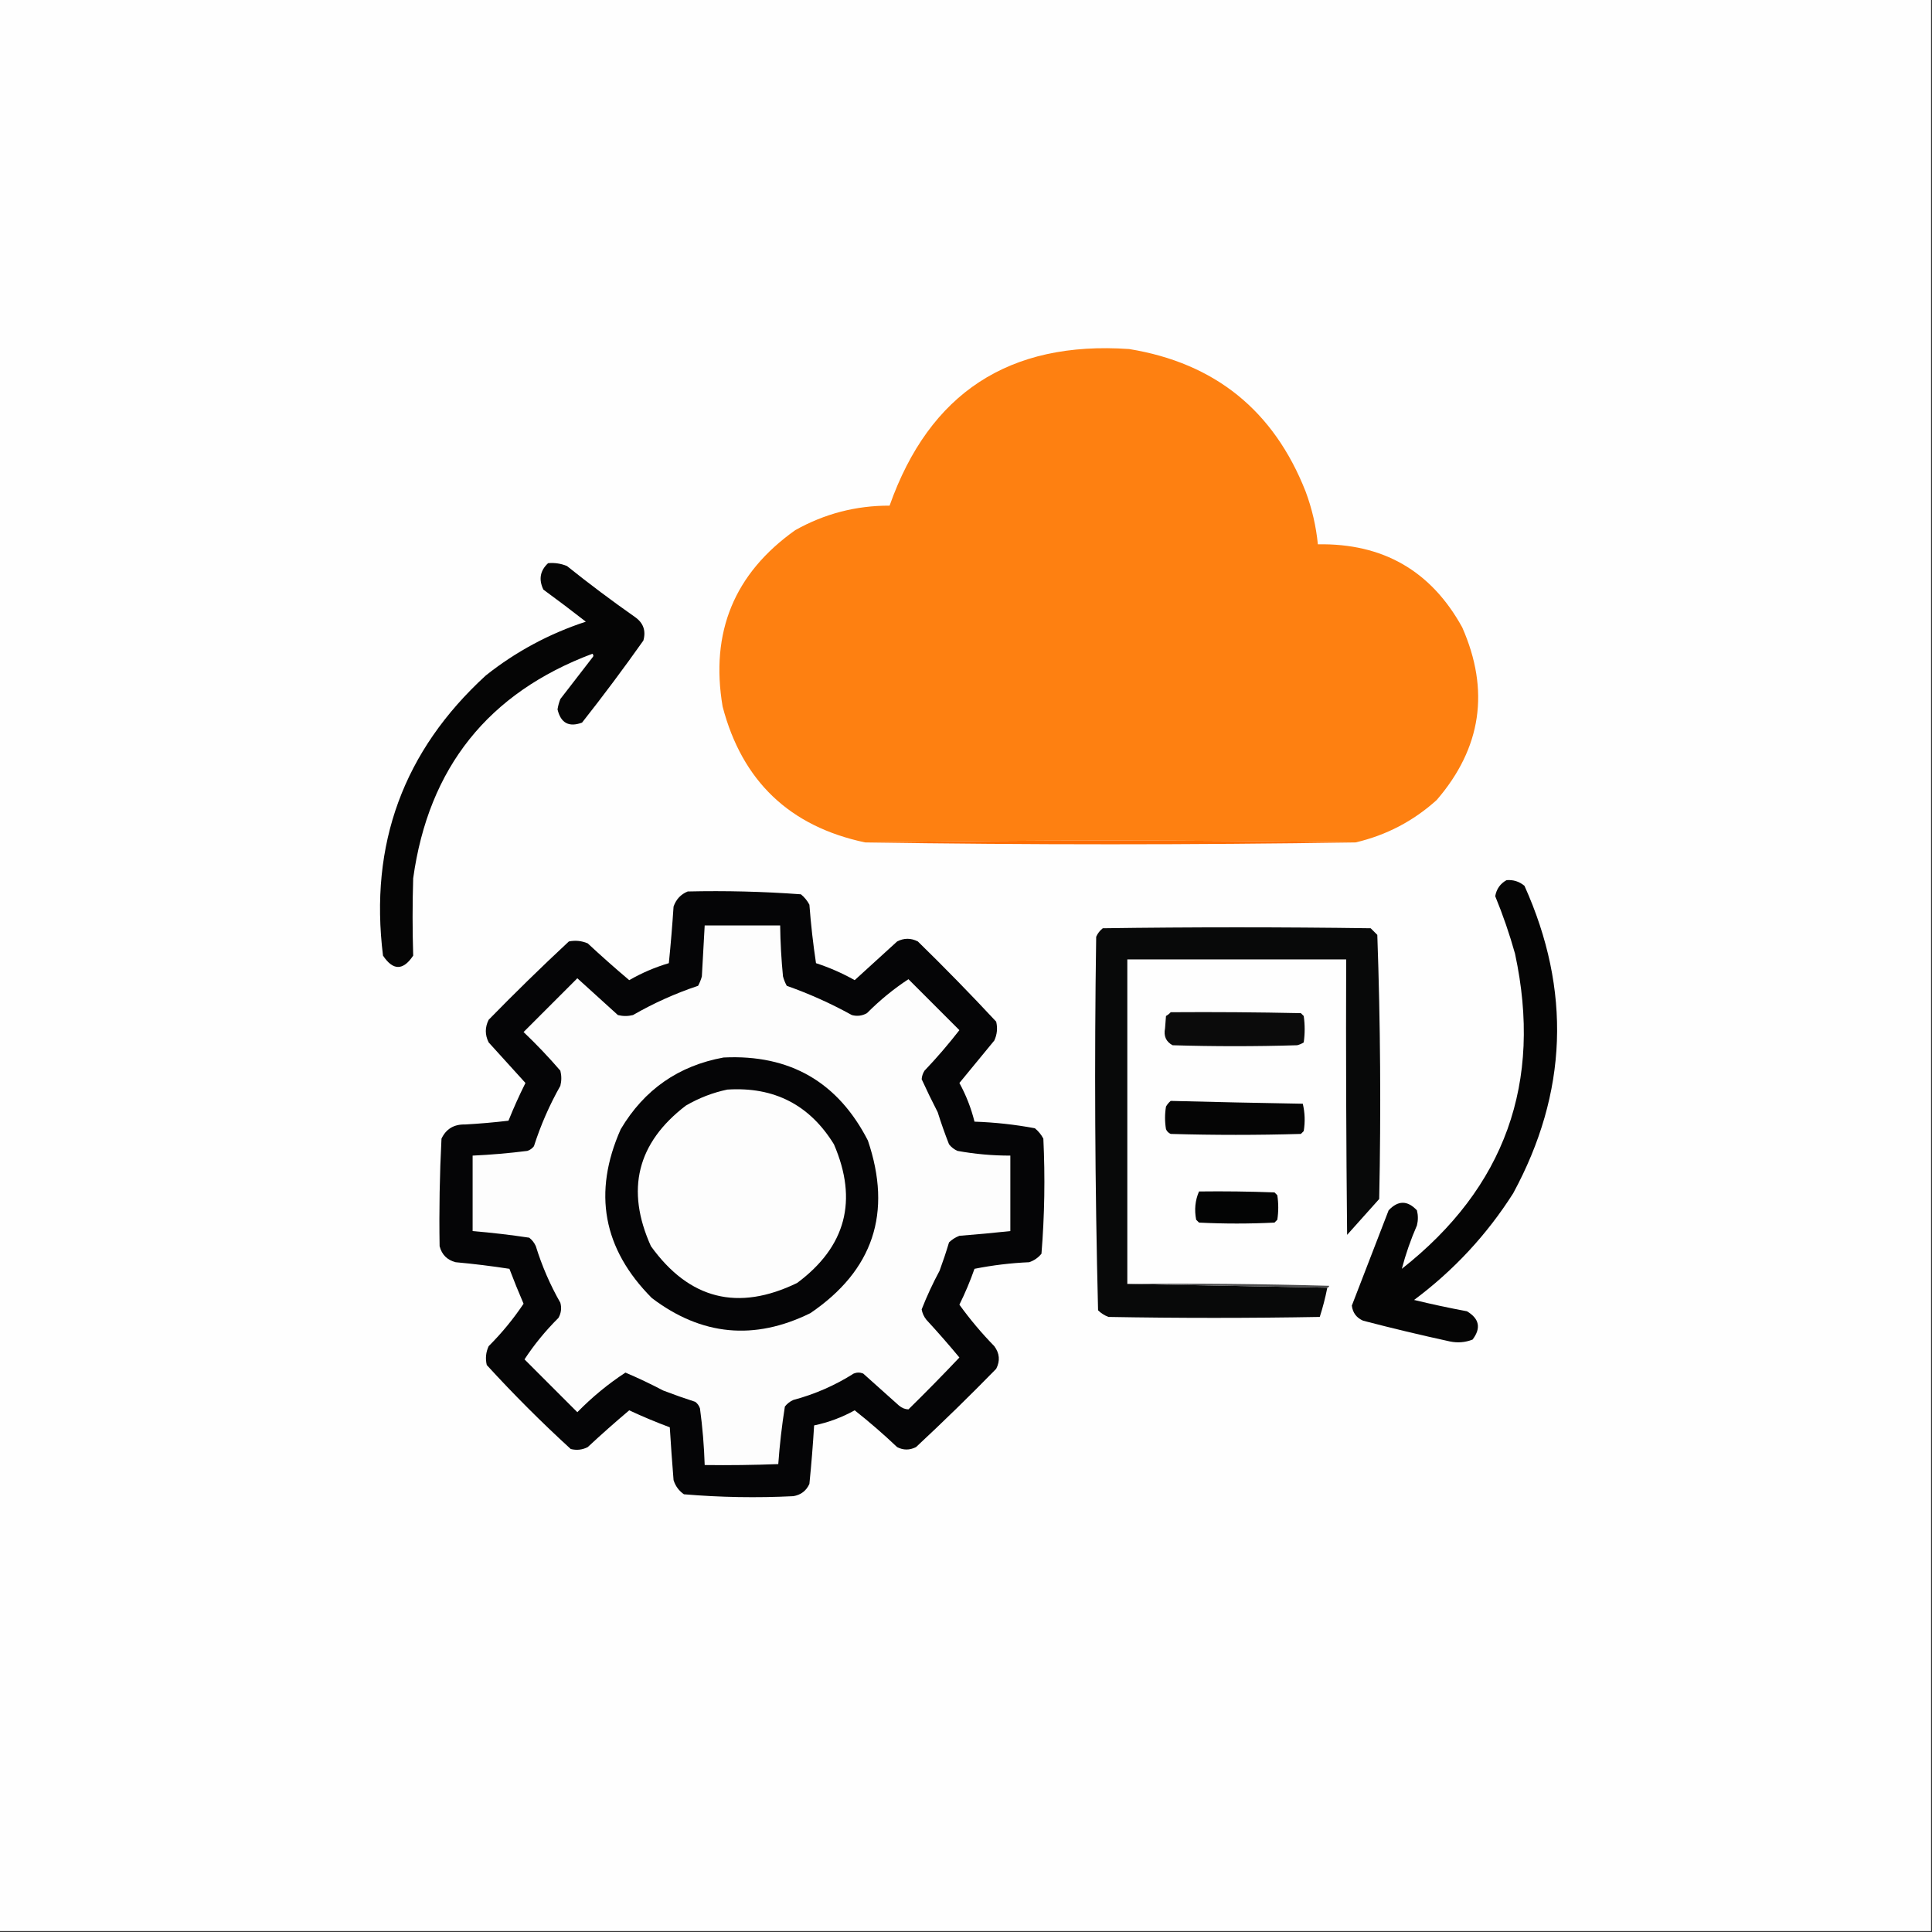 <?xml version="1.0" encoding="UTF-8"?>
<!DOCTYPE svg PUBLIC "-//W3C//DTD SVG 1.1//EN" "http://www.w3.org/Graphics/SVG/1.1/DTD/svg11.dtd">
<svg xmlns="http://www.w3.org/2000/svg" version="1.1" width="1024px" height="1024px" style="shape-rendering:geometricPrecision; text-rendering:geometricPrecision; image-rendering:optimizeQuality; fill-rule:evenodd; clip-rule:evenodd" xmlns:xlink="http://www.w3.org/1999/xlink">
<rect width="100%" height="100%" fill="#333333" stroke="none"/>
<g><path style="opacity:1" fill="#fefefe" d="M -0.5,-0.5 C 340.833,-0.5 682.167,-0.5 1023.5,-0.5C 1023.5,340.833 1023.5,682.167 1023.5,1023.5C 682.167,1023.5 340.833,1023.5 -0.5,1023.5C -0.5,682.167 -0.5,340.833 -0.5,-0.5 Z"/></g>
<g><path style="opacity:1" fill="#fe8011" d="M 718.5,446.5 C 631.833,445.167 545.167,445.167 458.5,446.5C 418.516,438.015 393.349,414.015 383,374.5C 376.346,335.093 389.179,303.926 421.5,281C 437.016,272.288 453.683,267.954 471.5,268C 492.612,208.272 534.945,180.605 598.5,185C 643.936,192.431 675.102,217.597 692,260.5C 695.379,269.562 697.545,278.895 698.5,288.5C 732.999,287.889 758.499,302.555 775,332.5C 789.734,365.923 785.234,396.423 761.5,424C 749.11,435.195 734.777,442.695 718.5,446.5 Z"/></g>
<g><path style="opacity:1" fill="#050505" d="M 290.5,298.5 C 293.978,298.184 297.312,298.684 300.5,300C 312.217,309.385 324.217,318.385 336.5,327C 340.966,330.099 342.466,334.265 341,339.5C 330.552,354.283 319.718,368.783 308.5,383C 301.556,385.571 297.223,383.238 295.5,376C 295.796,374.112 296.296,372.278 297,370.5C 302.667,363.167 308.333,355.833 314,348.5C 314.667,347.833 314.667,347.167 314,346.5C 258.787,367.21 227.12,406.877 219,465.5C 218.579,479.18 218.579,492.846 219,506.5C 213.667,514.5 208.333,514.5 203,506.5C 195.672,447.472 213.838,397.972 257.5,358C 273.387,345.387 291.054,335.887 310.5,329.5C 303.09,323.712 295.59,318.045 288,312.5C 285.418,307.12 286.251,302.453 290.5,298.5 Z"/></g>
<g><path style="opacity:1" fill="#fd6d03" d="M 458.5,446.5 C 545.167,445.167 631.833,445.167 718.5,446.5C 631.827,447.831 545.16,447.831 458.5,446.5 Z"/></g>
<g><path style="opacity:1" fill="#050505" d="M 798.5,466.5 C 802.077,466.205 805.243,467.205 808,469.5C 832.919,524.867 830.919,579.2 802,632.5C 788.005,654.499 770.505,673.332 749.5,689C 758.777,691.255 768.111,693.255 777.5,695C 784.096,698.914 785.096,703.914 780.5,710C 776.625,711.52 772.625,711.854 768.5,711C 753.089,707.647 737.755,703.98 722.5,700C 718.969,698.471 716.969,695.804 716.5,692C 722.996,675.18 729.496,658.347 736,641.5C 741,636.167 746,636.167 751,641.5C 751.667,644.167 751.667,646.833 751,649.5C 747.703,657.063 745.036,664.73 743,672.5C 797.687,629.447 817.687,573.781 803,505.5C 800.091,495.107 796.591,484.94 792.5,475C 793.174,471.17 795.174,468.336 798.5,466.5 Z"/></g>
<g><path style="opacity:1" fill="#050506" d="M 364.5,472.5 C 384.567,472.036 404.567,472.536 424.5,474C 426.378,475.543 427.878,477.376 429,479.5C 429.782,489.885 430.949,500.219 432.5,510.5C 439.641,512.824 446.474,515.824 453,519.5C 460.5,512.667 468,505.833 475.5,499C 479.136,497.101 482.803,497.101 486.5,499C 500.696,512.862 514.529,527.029 528,541.5C 528.817,544.964 528.483,548.298 527,551.5C 520.82,559.011 514.653,566.511 508.5,574C 512.059,580.514 514.726,587.348 516.5,594.5C 527.27,594.858 537.937,596.024 548.5,598C 550.378,599.543 551.878,601.376 553,603.5C 553.976,623.923 553.643,644.256 552,664.5C 550.269,666.617 548.102,668.117 545.5,669C 535.738,669.429 526.071,670.595 516.5,672.5C 514.223,678.996 511.557,685.33 508.5,691.5C 514.103,699.273 520.269,706.606 527,713.5C 529.828,717.302 530.161,721.302 528,725.5C 514.138,739.696 499.971,753.529 485.5,767C 482.107,768.695 478.773,768.695 475.5,767C 468.28,760.146 460.78,753.646 453,747.5C 446.24,751.254 439.073,753.92 431.5,755.5C 430.878,765.845 430.044,776.178 429,786.5C 427.332,790.165 424.499,792.332 420.5,793C 401.102,793.962 381.768,793.629 362.5,792C 359.813,790.125 357.979,787.625 357,784.5C 356.245,775.173 355.578,765.84 355,756.5C 347.728,753.797 340.562,750.797 333.5,747.5C 326.018,753.814 318.685,760.314 311.5,767C 308.634,768.457 305.634,768.79 302.5,768C 287,753.833 272.167,739 258,723.5C 257.183,720.036 257.517,716.702 259,713.5C 265.936,706.571 272.103,699.071 277.5,691C 274.862,684.89 272.362,678.723 270,672.5C 260.586,671.041 251.086,669.874 241.5,669C 237,667.833 234.167,665 233,660.5C 232.69,641.495 233.023,622.495 234,603.5C 236.449,598.351 240.616,595.851 246.5,596C 254.188,595.57 261.854,594.903 269.5,594C 272.226,587.215 275.226,580.548 278.5,574C 272,566.833 265.5,559.667 259,552.5C 257,548.5 257,544.5 259,540.5C 272.862,526.304 287.029,512.471 301.5,499C 304.928,498.299 308.262,498.632 311.5,500C 318.685,506.686 326.018,513.186 333.5,519.5C 340.152,515.674 347.152,512.674 354.5,510.5C 355.509,500.517 356.342,490.517 357,480.5C 358.353,476.65 360.853,473.983 364.5,472.5 Z"/></g>
<g><path style="opacity:1" fill="#fdfdfd" d="M 373.5,490.5 C 386.833,490.5 400.167,490.5 413.5,490.5C 413.62,499.518 414.12,508.518 415,517.5C 415.471,519.246 416.138,520.913 417,522.5C 428.93,526.715 440.43,531.882 451.5,538C 454.303,538.755 456.97,538.422 459.5,537C 466.38,530.088 473.713,524.088 481.5,519C 490.5,528 499.5,537 508.5,546C 502.707,553.461 496.541,560.628 490,567.5C 489.125,568.873 488.625,570.373 488.5,572C 491.175,577.851 494.008,583.684 497,589.5C 498.803,595.242 500.803,600.909 503,606.5C 504.214,608.049 505.714,609.215 507.5,610C 516.76,611.677 526.094,612.51 535.5,612.5C 535.5,625.833 535.5,639.167 535.5,652.5C 526.52,653.465 517.52,654.298 508.5,655C 506.413,655.792 504.579,656.959 503,658.5C 501.486,663.56 499.819,668.56 498,673.5C 494.4,680.196 491.233,687.03 488.5,694C 488.858,696.032 489.692,697.866 491,699.5C 497.02,706.019 502.853,712.685 508.5,719.5C 499.681,728.819 490.681,737.986 481.5,747C 479.721,746.956 478.055,746.289 476.5,745C 470.167,739.333 463.833,733.667 457.5,728C 455.833,727.333 454.167,727.333 452.5,728C 442.556,734.305 431.889,738.972 420.5,742C 418.714,742.785 417.214,743.951 416,745.5C 414.399,755.651 413.232,765.817 412.5,776C 399.504,776.5 386.504,776.667 373.5,776.5C 373.187,766.456 372.354,756.456 371,746.5C 370.535,745.069 369.701,743.903 368.5,743C 362.784,741.154 357.117,739.154 351.5,737C 344.919,733.542 338.252,730.375 331.5,727.5C 322.299,733.524 313.799,740.524 306,748.5C 296.667,739.167 287.333,729.833 278,720.5C 283.088,712.713 289.088,705.38 296,698.5C 297.422,695.97 297.755,693.303 297,690.5C 291.566,680.966 287.233,670.966 284,660.5C 283.215,658.714 282.049,657.214 280.5,656C 270.543,654.504 260.543,653.337 250.5,652.5C 250.5,639.167 250.5,625.833 250.5,612.5C 260.196,612.053 269.863,611.22 279.5,610C 280.931,609.535 282.097,608.701 283,607.5C 286.584,596.335 291.251,585.668 297,575.5C 297.667,572.833 297.667,570.167 297,567.5C 290.865,560.364 284.365,553.531 277.5,547C 287,537.5 296.5,528 306,518.5C 313.167,525 320.333,531.5 327.5,538C 330.167,538.667 332.833,538.667 335.5,538C 346.492,531.671 357.992,526.504 370,522.5C 370.862,520.913 371.529,519.246 372,517.5C 372.5,508.495 373,499.495 373.5,490.5 Z"/></g>
<g><path style="opacity:1" fill="#080909" d="M 597.5,680.5 C 632.833,681.167 668.167,681.833 703.5,682.5C 702.466,687.764 701.133,692.93 699.5,698C 662.167,698.667 624.833,698.667 587.5,698C 585.413,697.208 583.579,696.041 582,694.5C 580.344,628.557 580.011,562.557 581,496.5C 581.785,494.714 582.951,493.214 584.5,492C 631.833,491.333 679.167,491.333 726.5,492C 727.667,493.167 728.833,494.333 730,495.5C 731.652,542.108 731.985,588.775 731,635.5C 725.333,641.833 719.667,648.167 714,654.5C 713.5,605.834 713.333,557.168 713.5,508.5C 674.833,508.5 636.167,508.5 597.5,508.5C 597.5,565.833 597.5,623.167 597.5,680.5 Z"/></g>
<g><path style="opacity:1" fill="#0b0b0b" d="M 620.5,536.5 C 643.502,536.333 666.502,536.5 689.5,537C 690,537.5 690.5,538 691,538.5C 691.667,543.167 691.667,547.833 691,552.5C 689.933,553.191 688.766,553.691 687.5,554C 665.5,554.667 643.5,554.667 621.5,554C 618.008,552.123 616.674,549.123 617.5,545C 617.667,542.833 617.833,540.667 618,538.5C 618.995,537.934 619.828,537.267 620.5,536.5 Z"/></g>
<g><path style="opacity:1" fill="#050506" d="M 383.5,560.5 C 418.572,558.779 444.072,573.446 460,604.5C 472.996,642.846 462.829,673.346 429.5,696C 399.826,710.623 371.826,707.957 345.5,688C 319.575,661.954 314.075,632.12 329,598.5C 341.448,577.534 359.615,564.867 383.5,560.5 Z"/></g>
<g><path style="opacity:1" fill="#fdfdfd" d="M 385.5,577.5 C 410.286,575.908 429.119,585.574 442,606.5C 454.849,636.268 448.349,660.768 422.5,680C 391.14,695.202 365.307,688.702 345,660.5C 331.519,630.59 337.686,605.757 363.5,586C 370.489,581.935 377.822,579.101 385.5,577.5 Z"/></g>
<g><path style="opacity:1" fill="#050505" d="M 620.5,583.5 C 643.829,584.102 667.162,584.602 690.5,585C 691.635,589.748 691.802,594.581 691,599.5C 690.5,600 690,600.5 689.5,601C 666.5,601.667 643.5,601.667 620.5,601C 619.333,600.5 618.5,599.667 618,598.5C 617.333,594.5 617.333,590.5 618,586.5C 618.698,585.309 619.531,584.309 620.5,583.5 Z"/></g>
<g><path style="opacity:1" fill="#030404" d="M 635.5,631.5 C 648.837,631.333 662.171,631.5 675.5,632C 676,632.5 676.5,633 677,633.5C 677.667,637.833 677.667,642.167 677,646.5C 676.5,647 676,647.5 675.5,648C 662.167,648.667 648.833,648.667 635.5,648C 635,647.5 634.5,647 634,646.5C 632.955,641.215 633.455,636.215 635.5,631.5 Z"/></g>
<g><path style="opacity:1" fill="#4d4d4e" d="M 597.5,680.5 C 633.173,680.167 668.84,680.5 704.5,681.5C 704.376,682.107 704.043,682.44 703.5,682.5C 668.167,681.833 632.833,681.167 597.5,680.5 Z"/></g>
</svg>
